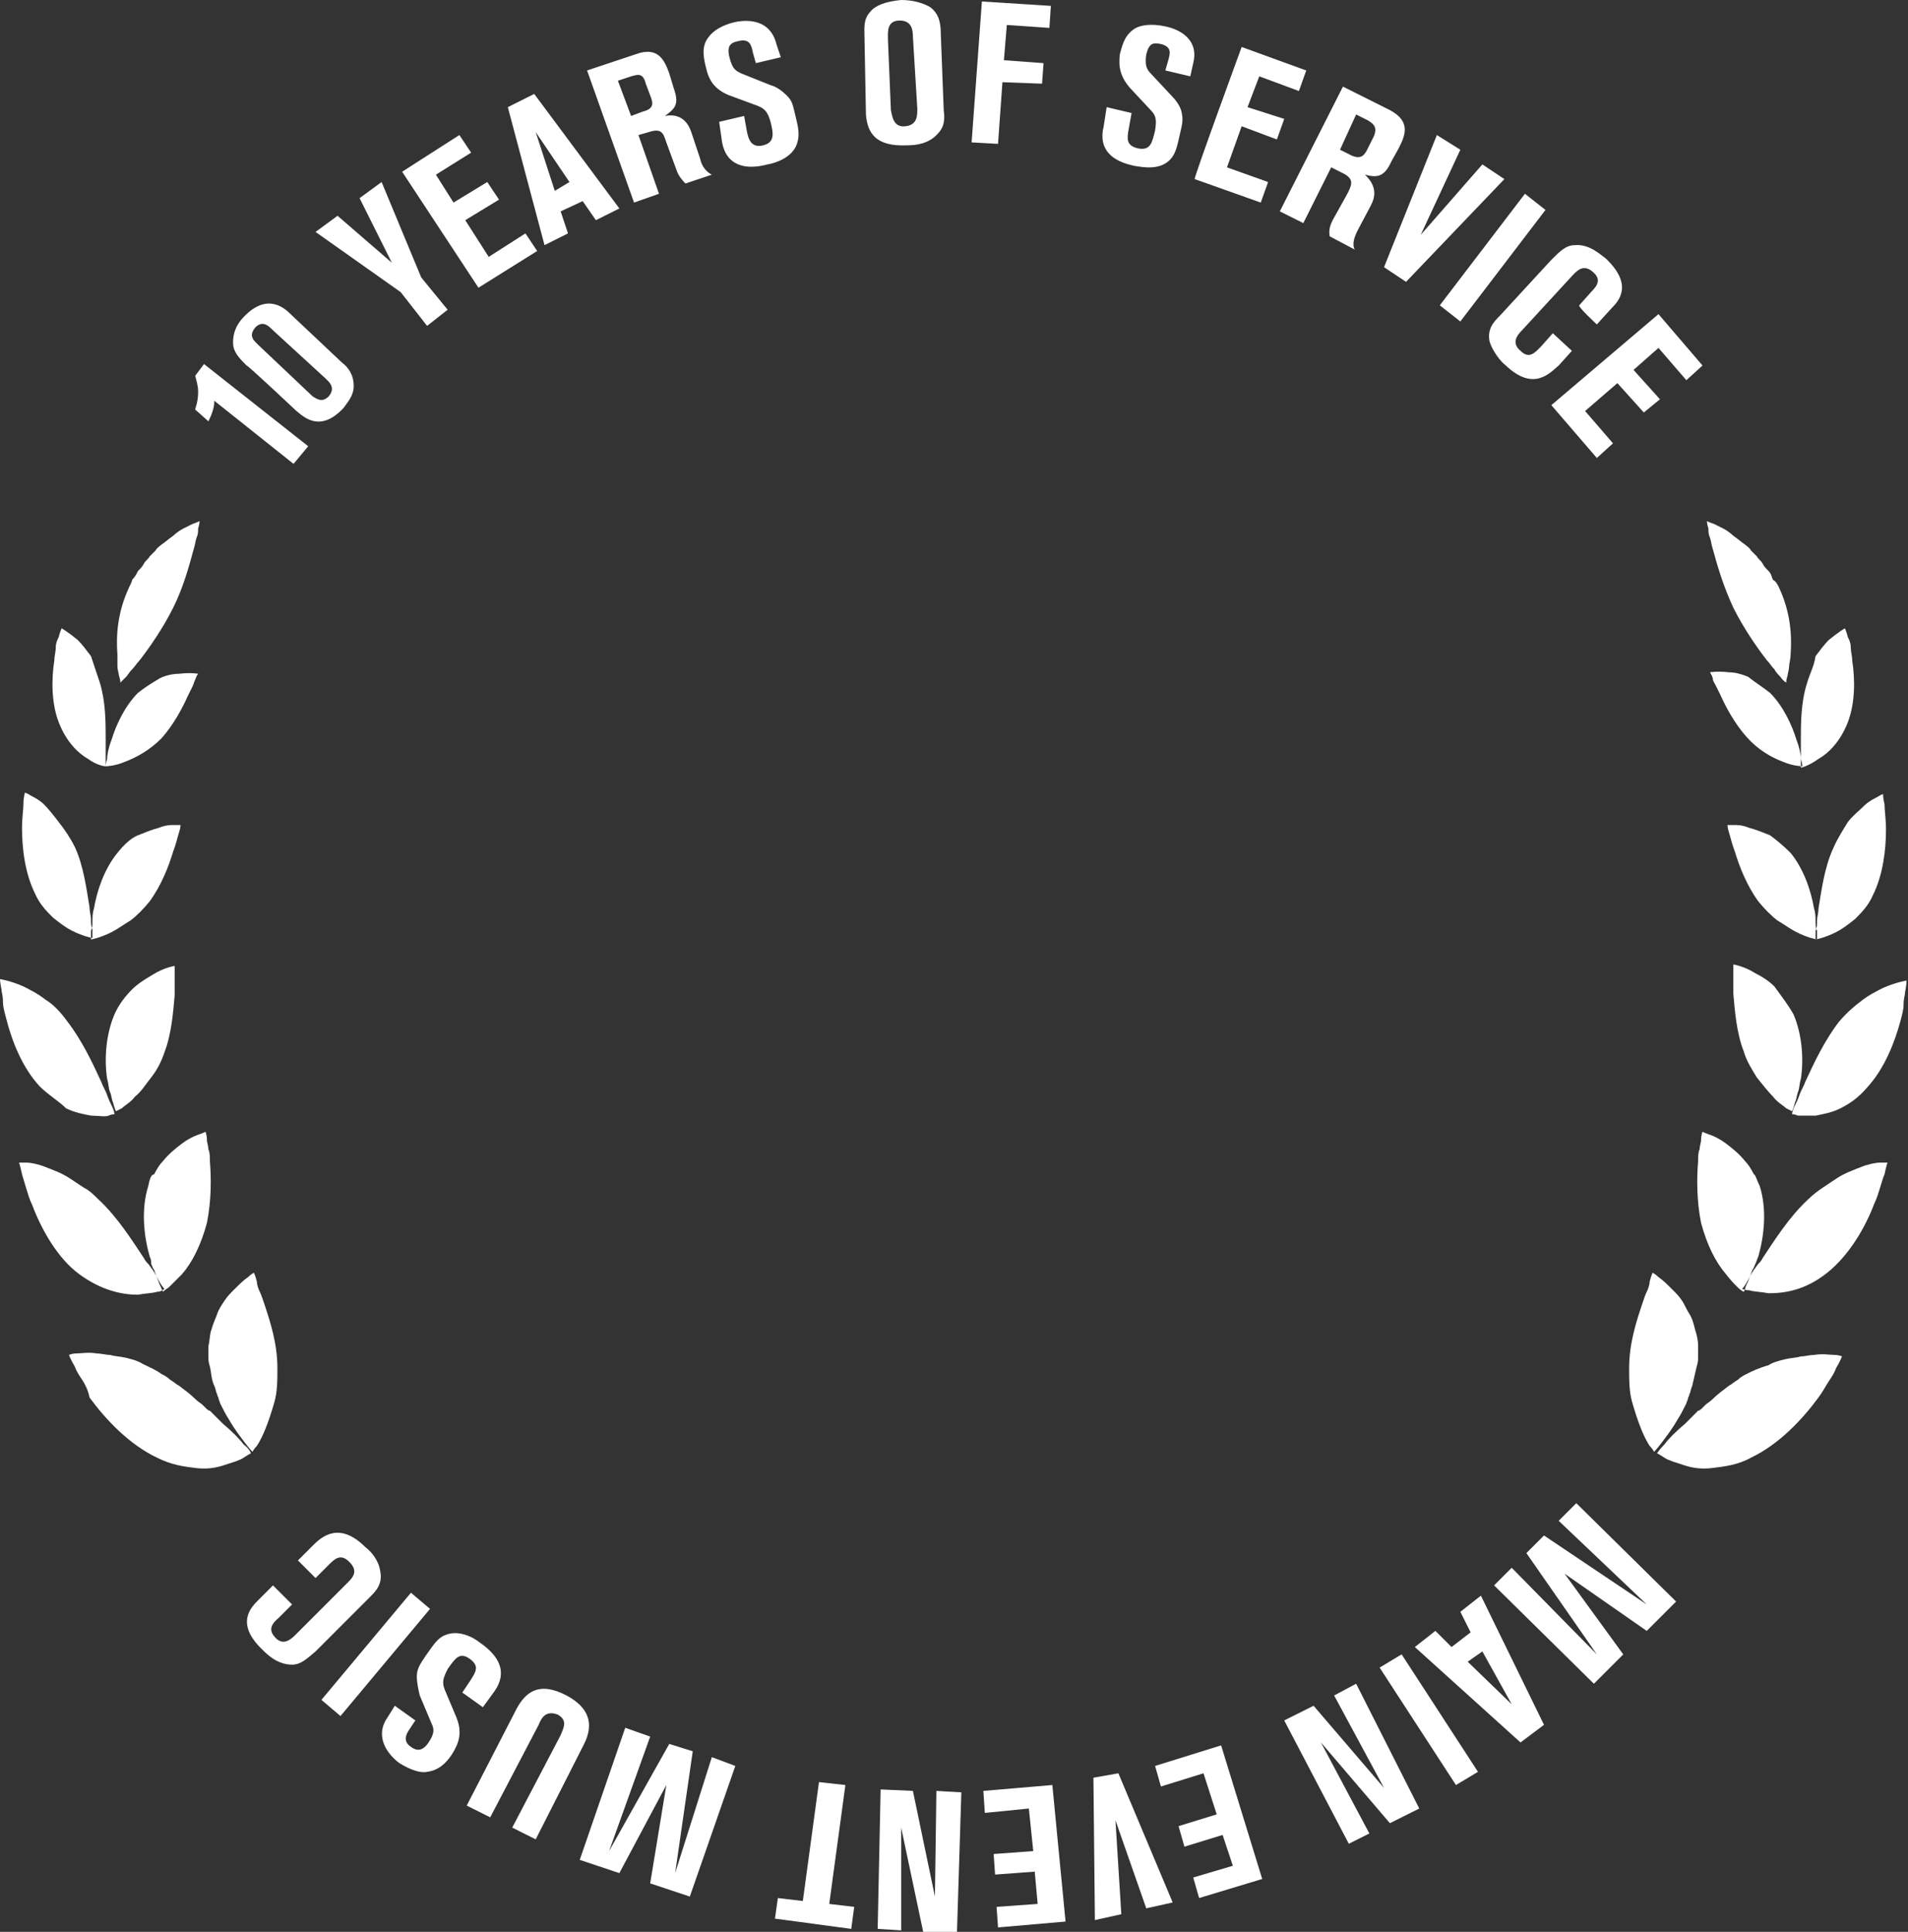 <?xml version="1.0" encoding="utf-8"?>
<!-- Generator: Adobe Illustrator 28.0.0, SVG Export Plug-In . SVG Version: 6.00 Build 0)  -->
<svg version="1.1" id="Layer_2_00000099633244609583762220000013166210193848838327_"
	 xmlns="http://www.w3.org/2000/svg" xmlns:xlink="http://www.w3.org/1999/xlink" x="0px" y="0px" viewBox="0 0 130 131.6"
	 style="enable-background:new 0 0 130 131.6;" xml:space="preserve">
<rect x="0" y="0" width="130" height="131.6" fill="#333333" stroke="none"/>
<style type="text/css">
	.st0{fill:#FFFFFF;}
</style>
<g id="Layer_1-2">
	<path id="MEM_-_10_Years_of_Service" class="st0" d="M6.8,46.5c0.4,1.3,0.4,2.7,0.4,3.8c0,0.6,0,1,0,1.4c0,0.3,0,0.5,0,0.5
		S6.7,52.2,6,51.7c-0.7-0.4-1.5-1.2-2-2.5c-0.5-1.3-0.5-2.9-0.3-4.2c0-0.3,0.1-0.6,0.1-0.9c0-0.3,0.1-0.5,0.2-0.7
		c0.1-0.4,0.2-0.6,0.2-0.6s0.5,0.3,1.1,0.8c0.3,0.3,0.6,0.7,0.9,1.1C6.4,45.3,6.6,45.9,6.8,46.5L6.8,46.5z M5.1,57.7
		c0.6,1.3,0.8,2.9,1,4.1c0,0.3,0.1,0.6,0.1,0.8c0,0.3,0,0.5,0.1,0.7c0,0.4,0,0.6,0,0.6s-0.6-0.1-1.4-0.5c-0.4-0.2-0.8-0.5-1.3-0.9
		c-0.4-0.4-0.9-0.9-1.2-1.6c-0.7-1.4-0.9-3.1-0.9-4.5c0-0.7,0.1-1.3,0.1-1.7c0-0.4,0.1-0.7,0.1-0.7s0.1,0,0.4,0.2
		c0.2,0.1,0.6,0.3,0.9,0.6S3.7,55.6,4,56C4.4,56.5,4.8,57.1,5.1,57.7L5.1,57.7z M4.6,69.6c1,1.3,1.7,2.8,2.3,4.1
		c0.1,0.3,0.3,0.6,0.4,0.9c0.1,0.3,0.2,0.5,0.3,0.7c0.2,0.4,0.2,0.6,0.2,0.6s-0.2,0-0.4,0.1s-0.7,0-1.2,0c-0.5-0.1-1.1-0.2-1.7-0.5
		C4,75,3.3,74.6,2.7,74c-1.2-1.3-1.9-3.1-2.3-4.7c-0.1-0.4-0.2-0.7-0.2-1.1s-0.1-0.6-0.1-0.8C0,66.9,0,66.7,0,66.7s0.7,0.1,1.6,0.5
		c0.4,0.2,1,0.5,1.5,0.9C3.6,68.4,4.1,68.9,4.6,69.6L4.6,69.6z M6.7,81.7c1.3,1.2,2.3,2.8,3.1,4c0.1,0.2,0.2,0.3,0.3,0.4
		s0.2,0.3,0.3,0.4c0.2,0.3,0.3,0.5,0.4,0.7c0.2,0.4,0.4,0.6,0.4,0.6S11,88,10.7,88c-0.3,0.1-0.8,0.1-1.3,0.2c-1.1,0-2.5-0.3-4-1.4
		s-2.6-3.1-3.2-4.7c-0.2-0.4-0.3-0.8-0.4-1.1S1.6,80.3,1.5,80c-0.1-0.5-0.2-0.8-0.2-0.8s0.2,0,0.5,0c0.3,0,0.8,0.1,1.3,0.3
		c0.5,0.2,1.1,0.4,1.7,0.8c0.3,0.2,0.6,0.4,0.9,0.6C6.1,81.1,6.4,81.4,6.7,81.7L6.7,81.7z M11,93.6c0.2,0.1,0.4,0.2,0.6,0.4
		c0.2,0.1,0.4,0.3,0.6,0.4c0.4,0.3,0.8,0.6,1.1,0.9c0.2,0.2,0.4,0.3,0.5,0.4c0.1,0.1,0.2,0.2,0.2,0.2c0.1,0.1,0.2,0.2,0.3,0.2
		c0.3,0.3,0.6,0.6,0.9,0.9c0.6,0.5,1.1,1,1.4,1.4c0.4,0.3,0.5,0.6,0.5,0.6s-0.2,0.1-0.5,0.3c-0.3,0.2-0.7,0.3-1.3,0.5
		c-0.6,0.2-1.2,0.3-2,0.2c-0.8-0.1-1.6-0.2-2.6-0.7c-1.9-0.9-3.5-2.6-4.6-4.1C6,94.7,5.8,94.3,5.6,94c-0.2-0.3-0.4-0.6-0.5-0.9
		c-0.3-0.5-0.4-0.8-0.4-0.8s0.2-0.1,0.5-0.1c0.3,0,0.8-0.1,1.4,0c0.3,0,0.6,0.1,0.9,0.1c0.3,0.1,0.7,0.1,1.1,0.2s0.8,0.2,1.1,0.4
		C10.1,93.1,10.6,93.3,11,93.6z M9.4,47.2c-0.9,0.9-1.5,2.2-1.8,3.2c-0.2,0.5-0.3,1-0.3,1.3c-0.1,0.3-0.1,0.5-0.1,0.5s0.6,0,1.3-0.3
		c0.8-0.3,1.7-0.8,2.5-1.6c0.8-0.9,1.4-2,1.8-2.9c0.1-0.2,0.2-0.4,0.3-0.6c0.1-0.2,0.1-0.3,0.2-0.5c0.1-0.3,0.2-0.4,0.2-0.4
		s-0.5-0.1-1.3,0c-0.4,0-0.9,0.1-1.3,0.3C10.4,46.5,9.9,46.8,9.4,47.2L9.4,47.2z M8,58.1c-0.9,1.1-1.4,2.6-1.6,3.8
		c-0.1,0.3-0.1,0.6-0.1,0.8c0,0.3,0,0.5-0.1,0.7c0,0.4,0,0.6,0,0.6s0.6-0.1,1.4-0.5c0.4-0.2,0.8-0.5,1.3-0.8
		c0.4-0.3,0.9-0.8,1.3-1.3c0.8-1.1,1.3-2.4,1.6-3.4c0.2-0.5,0.3-1,0.4-1.3s0.1-0.5,0.1-0.5s-0.1,0-0.4,0s-0.6,0-1.1,0.2
		c-0.4,0.1-0.9,0.3-1.4,0.5S8.4,57.6,8,58.1L8,58.1z M7.8,69.1c-0.6,1.4-0.7,3.1-0.5,4.4c0.1,0.3,0.1,0.7,0.2,0.9s0.1,0.5,0.2,0.7
		c0.1,0.4,0.2,0.6,0.2,0.6s0.2-0.1,0.4-0.2c0.2-0.2,0.6-0.4,0.9-0.8c0.4-0.3,0.7-0.8,1.1-1.3c0.4-0.5,0.7-1.1,0.9-1.7
		c0.5-1.3,0.6-2.8,0.7-3.9c0-0.3,0-0.6,0-0.8c0-0.2,0-0.4,0-0.6c0-0.3,0-0.6,0-0.6s-0.7,0.1-1.5,0.6C9.9,66.7,9.4,67,9,67.4
		S8.1,68.4,7.8,69.1L7.8,69.1z M10.1,80.8c-0.5,1.6-0.3,3.4,0.1,4.8c0.1,0.2,0.1,0.3,0.1,0.5c0.1,0.2,0.1,0.3,0.2,0.4
		c0.1,0.3,0.2,0.5,0.3,0.8s0.2,0.4,0.2,0.5c0.1,0.1,0.1,0.2,0.1,0.2s0.1-0.1,0.4-0.3c0.2-0.2,0.5-0.5,0.9-0.9c0.7-0.8,1.3-2,1.7-3.5
		c0.3-1.5,0.3-3,0.2-4.2c0-0.3,0-0.6-0.1-0.8c0-0.2-0.1-0.5-0.1-0.6c0-0.4-0.1-0.6-0.1-0.6s-0.2,0.1-0.5,0.2
		c-0.3,0.1-0.7,0.3-1.1,0.6c-0.4,0.3-0.9,0.7-1.3,1.2c-0.2,0.2-0.4,0.5-0.6,0.9C10.3,80,10.2,80.3,10.1,80.8L10.1,80.8z M14.2,91.7
		c0,0.2,0,0.4,0,0.7c0,0.2,0,0.4,0.1,0.7c0.1,0.4,0.1,0.9,0.3,1.3c0.1,0.2,0.1,0.4,0.2,0.6c0,0.1,0.1,0.2,0.1,0.3s0.1,0.2,0.1,0.3
		c0.2,0.4,0.4,0.8,0.6,1.1c0.4,0.7,0.8,1.2,1.1,1.6c0.3,0.4,0.5,0.6,0.5,0.6s0.1-0.2,0.3-0.4c0.2-0.3,0.4-0.7,0.6-1.2
		c0.2-0.5,0.4-1.1,0.6-1.8c0.2-0.7,0.2-1.5,0.2-2.3c0-1.7-0.5-3.2-0.9-4.4c-0.1-0.3-0.2-0.6-0.3-0.8c-0.1-0.2-0.2-0.5-0.2-0.7
		c-0.1-0.4-0.2-0.6-0.2-0.6s-0.2,0.1-0.4,0.3c-0.3,0.2-0.6,0.5-1,0.9c-0.2,0.2-0.4,0.4-0.6,0.7c-0.2,0.3-0.4,0.6-0.5,0.9
		c-0.1,0.3-0.3,0.7-0.4,1.1C14.3,90.8,14.3,91.3,14.2,91.7L14.2,91.7z M8.8,40c-0.8,1.7-0.9,3.3-0.8,4.6C8,44.9,8,45.1,8,45.4
		c0,0.2,0.1,0.5,0.1,0.6c0.1,0.3,0.1,0.5,0.1,0.5s0.1-0.1,0.4-0.4c0.1-0.1,0.2-0.3,0.4-0.5c0.2-0.2,0.3-0.4,0.5-0.6
		c0.7-0.9,1.6-2.2,2.3-3.6c0.7-1.4,1.1-2.9,1.4-4c0.1-0.3,0.1-0.5,0.2-0.8c0.1-0.2,0.1-0.4,0.1-0.6c0.1-0.3,0.1-0.5,0.1-0.5
		s-0.2,0.1-0.5,0.2c-0.2,0.1-0.4,0.2-0.6,0.3c-0.2,0.1-0.5,0.3-0.7,0.5c-0.3,0.2-0.5,0.4-0.8,0.6c-0.1,0.1-0.3,0.2-0.4,0.4
		c-0.1,0.1-0.3,0.3-0.4,0.4c-0.1,0.2-0.3,0.3-0.4,0.5c-0.1,0.2-0.2,0.3-0.4,0.5c-0.1,0.2-0.2,0.4-0.4,0.6C9,39.6,8.9,39.8,8.8,40
		L8.8,40z M123.1,46.6c-0.4,1.3-0.4,2.7-0.4,3.8c0,0.6,0,1,0,1.4c0,0.3,0,0.5,0,0.5s0.5-0.1,1.2-0.6c0.7-0.4,1.5-1.2,2-2.5
		c0.5-1.3,0.5-2.9,0.3-4.2c0-0.3-0.1-0.6-0.1-0.9s-0.1-0.5-0.2-0.7c-0.1-0.4-0.2-0.6-0.2-0.6s-0.5,0.3-1.1,0.8
		c-0.3,0.3-0.6,0.7-0.9,1.1C123.6,45.4,123.3,45.9,123.1,46.6L123.1,46.6z M124.9,57.8c-0.6,1.3-0.8,2.9-1,4.1
		c0,0.3-0.1,0.6-0.1,0.8c0,0.3,0,0.5-0.1,0.7c0,0.4,0,0.6,0,0.6s0.6-0.1,1.4-0.5c0.4-0.2,0.8-0.5,1.3-0.9c0.4-0.4,0.9-0.9,1.2-1.6
		c0.7-1.4,0.9-3.1,0.9-4.5c0-0.7-0.1-1.3-0.1-1.7c-0.1-0.4-0.1-0.7-0.1-0.7s-0.1,0-0.4,0.2c-0.2,0.1-0.6,0.3-0.9,0.6
		s-0.8,0.7-1.1,1.1C125.6,56.5,125.2,57.1,124.9,57.8L124.9,57.8z M125.3,69.6c-1,1.3-1.7,2.8-2.3,4.1c-0.1,0.3-0.3,0.6-0.4,0.9
		c-0.1,0.3-0.2,0.5-0.3,0.7c-0.2,0.4-0.2,0.6-0.2,0.6s0.2,0,0.4,0.1c0.3,0,0.7,0,1.2,0c0.5-0.1,1.1-0.2,1.7-0.5
		c0.6-0.3,1.2-0.7,1.8-1.4c1.2-1.3,1.9-3.1,2.3-4.6c0.1-0.4,0.2-0.7,0.2-1.1s0.1-0.6,0.1-0.8c0.1-0.5,0.1-0.8,0.1-0.8
		s-0.7,0.1-1.6,0.5c-0.4,0.2-1,0.5-1.5,0.9C126.4,68.5,125.8,69,125.3,69.6L125.3,69.6z M123.2,81.7c-1.3,1.2-2.3,2.8-3.1,4
		c-0.1,0.2-0.2,0.3-0.3,0.4s-0.2,0.3-0.3,0.4c-0.2,0.3-0.3,0.5-0.4,0.7c-0.2,0.4-0.4,0.6-0.4,0.6s0.2,0.1,0.5,0.1
		c0.3,0.1,0.8,0.1,1.3,0.2c1.1,0,2.5-0.2,4-1.4c1.5-1.2,2.6-3.1,3.2-4.7c0.2-0.4,0.3-0.8,0.4-1.1s0.2-0.7,0.3-0.9
		c0.1-0.5,0.2-0.8,0.2-0.8s-0.2,0-0.5,0c-0.3,0-0.8,0.1-1.3,0.3c-0.5,0.2-1.1,0.4-1.7,0.8c-0.3,0.2-0.6,0.4-0.9,0.6
		C123.9,81.1,123.5,81.4,123.2,81.7L123.2,81.7z M119,93.6c-0.2,0.1-0.4,0.2-0.6,0.4c-0.2,0.1-0.4,0.3-0.6,0.4
		c-0.4,0.3-0.8,0.6-1.1,0.9c-0.2,0.2-0.4,0.3-0.5,0.4c-0.1,0.1-0.2,0.2-0.2,0.2c-0.1,0.1-0.2,0.2-0.3,0.2c-0.3,0.3-0.6,0.6-0.9,0.9
		c-0.6,0.5-1.1,1-1.4,1.4c-0.3,0.3-0.5,0.6-0.5,0.6s0.2,0.1,0.5,0.3c0.3,0.2,0.7,0.3,1.3,0.5c0.6,0.2,1.2,0.3,2,0.2
		c0.8-0.1,1.7-0.2,2.6-0.7c1.9-0.9,3.5-2.6,4.6-4.1c0.3-0.4,0.5-0.8,0.7-1.1c0.2-0.3,0.4-0.6,0.5-0.9c0.3-0.5,0.4-0.8,0.4-0.8
		s-0.2-0.1-0.5-0.1c-0.3,0-0.8-0.1-1.4,0c-0.3,0-0.6,0.1-0.9,0.1c-0.3,0.1-0.7,0.1-1.1,0.2s-0.8,0.2-1.1,0.4
		C119.8,93.2,119.4,93.4,119,93.6L119,93.6z M120.6,47.2c0.9,0.9,1.5,2.2,1.8,3.2c0.2,0.5,0.3,1,0.3,1.3c0.1,0.3,0.1,0.5,0.1,0.5
		s-0.6,0-1.3-0.3c-0.8-0.3-1.7-0.8-2.5-1.7c-0.8-0.9-1.4-2-1.8-2.9c-0.1-0.2-0.2-0.4-0.3-0.6c-0.1-0.2-0.2-0.3-0.2-0.5
		c-0.1-0.3-0.2-0.4-0.2-0.4s0.5-0.1,1.3,0c0.4,0,0.8,0.1,1.3,0.3C119.6,46.5,120.1,46.8,120.6,47.2L120.6,47.2z M122,58.1
		c0.9,1.1,1.4,2.6,1.6,3.8c0.1,0.3,0.1,0.6,0.1,0.8c0,0.3,0,0.5,0.1,0.7c0,0.4,0,0.6,0,0.6s-0.6-0.1-1.4-0.5
		c-0.4-0.2-0.8-0.5-1.3-0.8c-0.4-0.3-0.9-0.8-1.3-1.3c-0.8-1.1-1.3-2.4-1.6-3.4c-0.2-0.5-0.3-1-0.4-1.3s-0.1-0.5-0.1-0.5
		s0.2,0,0.4,0c0.3,0,0.6,0,1.1,0.2c0.4,0.1,0.9,0.3,1.4,0.5C121,57.2,121.5,57.6,122,58.1L122,58.1z M122.2,69.1
		c0.6,1.4,0.7,3.1,0.5,4.4c-0.1,0.3-0.1,0.7-0.2,0.9c-0.1,0.3-0.1,0.5-0.2,0.7c-0.1,0.4-0.2,0.6-0.2,0.6s-0.2-0.1-0.4-0.2
		c-0.2-0.2-0.6-0.4-0.9-0.8c-0.3-0.3-0.7-0.8-1.1-1.3c-0.3-0.5-0.7-1.1-0.9-1.8c-0.5-1.3-0.6-2.8-0.7-3.9c0-0.3,0-0.6,0-0.8
		c0-0.2,0-0.4,0-0.6c0-0.3,0-0.6,0-0.6s0.7,0.1,1.5,0.6c0.4,0.2,0.9,0.5,1.3,0.9C121.4,67.9,121.8,68.4,122.2,69.1L122.2,69.1z
		 M119.9,80.8c0.5,1.6,0.3,3.4-0.1,4.8c-0.1,0.2-0.1,0.3-0.2,0.5c-0.1,0.2-0.1,0.3-0.2,0.4c-0.1,0.3-0.2,0.5-0.3,0.8
		c-0.1,0.2-0.2,0.4-0.2,0.5s-0.1,0.2-0.1,0.2s-0.2-0.1-0.4-0.3c-0.2-0.2-0.5-0.5-0.8-0.9c-0.7-0.8-1.3-2-1.7-3.5
		c-0.3-1.5-0.3-3-0.2-4.2c0-0.3,0-0.6,0.1-0.8c0-0.2,0.1-0.5,0.1-0.6c0-0.4,0.1-0.6,0.1-0.6s0.2,0.1,0.5,0.2
		c0.3,0.1,0.7,0.3,1.1,0.6c0.4,0.3,0.9,0.7,1.3,1.2c0.2,0.2,0.4,0.5,0.6,0.9C119.6,80,119.7,80.4,119.9,80.8z M115.7,91.7
		c0,0.2,0,0.4,0,0.7c0,0.2,0,0.4-0.1,0.7c-0.1,0.4-0.2,0.9-0.3,1.3c-0.1,0.2-0.1,0.4-0.2,0.6c0,0.1-0.1,0.2-0.1,0.3
		s-0.1,0.2-0.1,0.3c-0.2,0.4-0.4,0.8-0.6,1.1c-0.4,0.7-0.8,1.2-1.1,1.6c-0.3,0.4-0.5,0.6-0.5,0.6s-0.1-0.2-0.3-0.4
		c-0.2-0.3-0.4-0.7-0.6-1.2c-0.2-0.5-0.4-1.1-0.6-1.8c-0.2-0.7-0.2-1.5-0.2-2.3c0-1.7,0.5-3.2,0.9-4.4c0.1-0.3,0.2-0.6,0.3-0.8
		c0.1-0.2,0.2-0.5,0.2-0.7c0.1-0.4,0.2-0.6,0.2-0.6s0.2,0.1,0.4,0.3c0.3,0.2,0.6,0.5,1,0.9c0.2,0.2,0.4,0.4,0.6,0.7
		c0.2,0.3,0.3,0.6,0.5,0.9s0.3,0.7,0.4,1.1C115.6,90.9,115.7,91.3,115.7,91.7L115.7,91.7z M121.2,40c0.8,1.7,0.9,3.3,0.8,4.6
		c0,0.3-0.1,0.6-0.1,0.8c0,0.2-0.1,0.5-0.1,0.6c-0.1,0.3-0.1,0.5-0.1,0.5s-0.2-0.1-0.4-0.4c-0.1-0.1-0.3-0.3-0.4-0.5
		c-0.2-0.2-0.3-0.4-0.5-0.6c-0.7-0.9-1.6-2.2-2.3-3.6c-0.7-1.5-1.1-2.9-1.4-4c-0.1-0.3-0.1-0.5-0.2-0.8c-0.1-0.2-0.1-0.4-0.1-0.6
		c-0.1-0.3-0.1-0.5-0.1-0.5s0.2,0.1,0.5,0.2c0.2,0.1,0.4,0.2,0.6,0.3c0.2,0.1,0.5,0.3,0.7,0.5c0.3,0.2,0.5,0.4,0.8,0.6
		c0.1,0.1,0.3,0.2,0.4,0.4c0.1,0.1,0.3,0.3,0.4,0.4c0.1,0.2,0.3,0.3,0.4,0.5c0.1,0.2,0.2,0.3,0.4,0.5s0.2,0.4,0.3,0.6
		C121,39.6,121.1,39.8,121.2,40L121.2,40z M107.4,102.4l-1.2,1.2l6,5.7l-7-4.7l-1.2,1.2l4.8,6.9l-5.8-5.9l-1.2,1.2l6.8,6.7l2-2
		l-4-5.5l5.6,3.9l2-2L107.4,102.4L107.4,102.4z M100.9,108.7l-1.4,1.1l0.7,1.4l-1.3,1l-1.1-1.1l-1.4,1.1l7.2,6.5l1.6-1.2
		L100.9,108.7L100.9,108.7z M103,116.1l-3-2.9l1-0.7L103,116.1L103,116.1z M95.5,112.7l-1.5,0.9l5.2,8l1.5-0.9L95.5,112.7z
		 M91.9,125.6l1.4-0.7l-3.3-6.2l4.7,5.5l2-1l-4.3-8.5l-1.5,0.8l3.4,6.3l-4.8-5.6l-2,1L91.9,125.6L91.9,125.6z M83.2,118.9l-4.5,1.4
		l0.4,1.4l2.9-0.9l0.9,2.8l-2.6,0.8l0.4,1.4l2.6-0.8l0.7,2.1l-2.7,0.8l0.4,1.4L86,128L83.2,118.9L83.2,118.9z M76.2,120.8l-1.7,0.3
		l0.1,9.7l1.8-0.4l-0.4-6.4l2.1,6l1.8-0.4L76.2,120.8L76.2,120.8z M71.7,121.6l-4.7,0.4l0.1,1.5l3-0.3l0.3,2.9l-2.7,0.2l0.1,1.4
		l2.7-0.2l0.2,2.2l-2.8,0.2l0.1,1.4l4.6-0.4L71.7,121.6L71.7,121.6z M59.8,131.4l1.6,0.1l0-7l1.5,7.1l2.3,0.1l0.3-9.6l-1.7-0.1
		l-0.1,7.2l-1.5-7.2l-2.2-0.1L59.8,131.4L59.8,131.4z M58.2,129.9l-1.7-0.2l1.1-8.1l-1.8-0.2l-1.1,8.1l-1.7-0.2l-0.2,1.4l5.2,0.7
		L58.2,129.9L58.2,129.9z M50.1,120.3l-1.6-0.6l-2.5,7.9l1.2-8.3l-1.6-0.5l-4.1,7.3l2.8-7.8l-1.7-0.6l-3.1,9l2.7,0.9l3.2-6l-1.1,6.7
		l2.7,0.9L50.1,120.3L50.1,120.3z M39.8,118.8c0.7-1.4,0.3-2.5-1.2-3.3c-1.9-1-2.8-0.2-3.4,0.9l-3.4,6.6l1.6,0.8l3.3-6.3
		c0.2-0.5,0.5-1,1.3-0.7c0.7,0.4,0.4,0.9,0.2,1.4l-3.3,6.3l1.6,0.8L39.8,118.8L39.8,118.8z M33.7,115.2c0.9-1.3,0.3-2.4-1-3.3
		c-0.5-0.4-1.5-0.9-2.4-0.5c-0.5,0.2-0.8,0.7-1.3,1.4c-0.4,0.6-0.6,0.9-0.6,1.4c0,0.4,0.1,0.9,0.2,1.3l0.8,1.9
		c0.2,0.4,0.2,0.7-0.2,1.3c-0.4,0.6-0.8,0.6-1.2,0.3c-0.6-0.4-0.3-0.9-0.1-1.2l0.4-0.6l-1.4-1l-0.5,0.8c-0.9,1.3,0,2.5,0.8,3.1
		c0.8,0.5,1.5,0.7,1.9,0.6c0.8-0.1,1.3-0.6,1.7-1.2c0.5-0.8,0.7-1.5,0.3-2.5l-0.8-1.9c-0.2-0.5-0.1-0.8,0.2-1.4
		c0.5-0.7,0.8-1.2,1.5-0.7c0.7,0.5,0.4,0.9,0.1,1.4l-0.6,0.9l1.4,1L33.7,115.2L33.7,115.2z M29.3,109.6l-1.3-1.1l-6.1,7.3l1.3,1.1
		L29.3,109.6z M18.6,108l-1,1c-0.5,0.5-1.6,1.6,0.3,3.4c0.3,0.3,1,1,2,1c0.6,0,1-0.4,1.6-0.9l3.7-3.7c0.4-0.4,0.9-0.9,0.7-1.8
		c-0.1-0.7-0.6-1.3-1-1.6c-1.8-1.8-3-0.7-3.6-0.1l-1,1l1.2,1.2l0.9-0.9c0.4-0.4,0.8-0.8,1.4-0.2c0.6,0.6,0.3,1-0.1,1.4l-3.6,3.6
		c-0.3,0.3-0.8,0.7-1.3,0.2c-0.5-0.5-0.4-0.9,0.2-1.4l0.9-0.9L18.6,108L18.6,108z M14.2,28.7c0.4-0.8,0.4-1.2,0.4-1.4l5.4,4.3l1-1.2
		l-7.1-5.6l-0.6,0.8c0.1,0.4,0.2,0.7,0.2,1.1c0,0.7-0.2,1.1-0.2,1.2L14.2,28.7L14.2,28.7z M20.2,28c0.5,0.4,1.6,1.5,3.2-0.2
		c0.2-0.3,0.7-0.8,0.7-1.5c0-0.8-0.4-1.3-0.8-1.6l-3.5-3.3c-0.4-0.4-1.6-1.5-3.2,0.2c-0.5,0.5-0.8,1.2-0.7,2
		c0.1,0.5,0.5,0.9,0.9,1.3C16.8,24.8,20.2,28,20.2,28z M17.6,23.5c-0.3-0.3-0.7-0.6-0.2-1.2c0.5-0.5,0.9-0.1,1.2,0.2l3.6,3.3
		c0.2,0.2,0.7,0.6,0.2,1.2c-0.5,0.5-0.9,0.1-1.1,0L17.6,23.5z M27.3,19.9l1.8,2.3l1.4-1.1l-1.8-2.2l-2.7-6.5l-1.5,1.1l2.2,4.4
		l-3.7-3.2l-1.5,1.1L27.3,19.9L27.3,19.9z M32.6,19.6l4-2.5l-0.8-1.2l-2.5,1.6l-1.6-2.5l2.3-1.4l-0.8-1.2l-2.3,1.4l-1.2-1.9l2.4-1.5
		l-0.8-1.2l-3.9,2.5L32.6,19.6L32.6,19.6z M37.1,16.7l1.6-0.8l-0.5-1.5l1.5-0.7l0.9,1.3l1.6-0.8l-5.8-7.8l-1.8,0.9L37.1,16.7
		L37.1,16.7z M36.5,9l2.3,3.4L37.8,13L36.5,9z M43.2,13.8l1.7-0.6l-1.4-4L44.2,9c0.9-0.3,1,0.1,1.2,0.7l0.7,1.9
		c0.1,0.3,0.3,0.6,0.6,0.9l1.8-0.6c-0.4-0.2-0.7-0.6-0.8-1.1L47.1,9c-0.4-1.2-1.3-1.2-1.8-1.1c0.7-0.5,1-0.8,0.6-1.9l-0.3-1
		c-0.3-0.8-0.7-1.9-2.3-1.3L40,4.8L43.2,13.8L43.2,13.8z M42.1,5.5L43,5.2c0.4-0.1,0.8-0.3,1,0.5l0.3,0.8c0.2,0.5,0.3,0.9-0.5,1.1
		L43,7.9L42.1,5.5L42.1,5.5z M49.2,9.7c0.3,1.6,1.6,1.9,3.1,1.5c0.6-0.1,1.7-0.5,2-1.4c0.2-0.6,0.1-1.1-0.1-1.9
		c-0.2-0.8-0.2-1-0.6-1.4c-0.3-0.3-0.7-0.6-1.1-0.7l-2-0.8c-0.4-0.2-0.6-0.3-0.8-1.1c-0.2-0.8,0.1-1,0.6-1.1c0.8-0.2,0.9,0.3,1,0.8
		l0.2,0.7l1.7-0.4L52.9,3c-0.4-1.6-1.8-1.7-2.8-1.5c-0.9,0.2-1.5,0.6-1.8,1c-0.5,0.6-0.4,1.3-0.2,2.1c0.2,0.9,0.6,1.5,1.6,1.9
		l1.9,0.7c0.5,0.2,0.7,0.4,0.9,1.1c0.2,0.8,0.3,1.4-0.5,1.6c-0.8,0.2-1-0.4-1.1-0.9l-0.2-1.1l-1.7,0.4L49.2,9.7L49.2,9.7z M64.1,2.3
		c0-0.9-0.2-1.4-0.7-1.8c-0.5-0.3-1.2-0.5-2-0.5c-1.1,0.1-1.8,0.4-2.1,0.8c-0.5,0.5-0.4,1.2-0.4,1.7L59,7.8c0.1,1.2,0.6,2.2,2.8,2.1
		c0.6,0,1.5-0.1,2.1-0.8c0.4-0.4,0.5-0.9,0.4-1.6L64.1,2.3L64.1,2.3z M62.5,7.4c0,0.5,0,1.1-0.8,1.2s-0.9-0.6-1-1.1l-0.2-4.8
		c0-0.5-0.1-1.3,0.8-1.3c0.8,0,0.9,0.6,0.9,1.1L62.5,7.4L62.5,7.4z M66.2,9.7L68,9.8l0.3-4.2L71,5.7l0.1-1.4l-2.7-0.2l0.2-2.4
		l2.9,0.2l0.1-1.5l-4.7-0.3L66.2,9.7L66.2,9.7z M75.2,8.6c-0.4,1.6,0.6,2.4,2.1,2.7c0.6,0.1,1.7,0.3,2.4-0.4
		c0.4-0.4,0.5-0.9,0.7-1.8c0.2-0.8,0.2-1,0.1-1.5c-0.1-0.4-0.4-0.8-0.7-1.1L78.4,5c-0.3-0.3-0.4-0.6-0.3-1.3c0.2-0.8,0.5-0.8,1-0.7
		c0.8,0.2,0.6,0.7,0.5,1.1l-0.2,0.7l1.7,0.4l0.2-0.9c0.4-1.6-0.9-2.3-1.9-2.5c-0.9-0.2-1.6-0.1-2,0.1c-0.7,0.4-0.9,1-1.1,1.8
		C76.2,4.5,76.3,5.2,77,6l1.4,1.5c0.4,0.4,0.4,0.7,0.3,1.4c-0.2,0.8-0.3,1.4-1.2,1.2c-0.8-0.2-0.7-0.7-0.6-1.3l0.2-1.1l-1.7-0.4
		L75.2,8.6L75.2,8.6z M81.4,12.2l4.5,1.6l0.5-1.4l-2.8-1l1-2.8L87,9.5l0.5-1.4L85,7.3l0.8-2.1l2.7,1l0.5-1.4l-4.4-1.6
		C84.6,3.2,81.3,12.2,81.4,12.2z M87.2,14.4l1.6,0.8l1.9-3.8l0.8,0.4c0.8,0.4,0.6,0.8,0.3,1.4L90.8,15c-0.1,0.2-0.3,0.6-0.2,1.1
		l1.7,0.9c-0.2-0.4,0-0.9,0.2-1.3l0.9-1.7c0.6-1.1-0.1-1.8-0.4-2.1c0.8,0.2,1.3,0.2,1.8-0.9l0.5-0.9c0.4-0.8,0.9-1.8-0.6-2.6
		l-3.2-1.6L87.2,14.4L87.2,14.4z M92.4,7.8l0.8,0.4c0.3,0.2,0.7,0.4,0.4,1.1l-0.4,0.8c-0.2,0.4-0.4,0.8-1.1,0.5l-0.8-0.4L92.4,7.8
		L92.4,7.8z M94.3,18.2l1.5,1l6.7-7l-1.5-1L96.8,16l2.7-5.8l-1.6-1L94.3,18.2L94.3,18.2z M98.1,20.8l1.4,1.1l5.8-7.6l-1.4-1.1
		L98.1,20.8z M108.8,22.1l1-1.1c0.5-0.5,1.5-1.6-0.4-3.4c-0.3-0.2-1.1-1-2.1-0.9c-0.6,0-1,0.4-1.6,1l-3.5,3.8
		c-0.4,0.4-0.9,0.9-0.7,1.8c0.2,0.6,0.7,1.3,1.1,1.6c1.9,1.8,3,0.5,3.6,0l0.9-1l-1.3-1.2l-0.8,0.9c-0.4,0.4-0.8,0.9-1.4,0.3
		c-0.6-0.5-0.3-1,0.1-1.4l3.5-3.8c0.3-0.3,0.7-0.7,1.3-0.2c0.6,0.5,0.4,0.9-0.1,1.4l-0.8,0.9C107.5,20.9,108.8,22.1,108.8,22.1z
		 M105.7,27.6l3.1,3.6l1.1-1L108,28l2.2-1.9l1.8,2l1.1-0.9l-1.8-2l1.7-1.5l1.9,2.2l1.1-1l-3-3.5L105.7,27.6L105.7,27.6z"/>
</g>
</svg>
